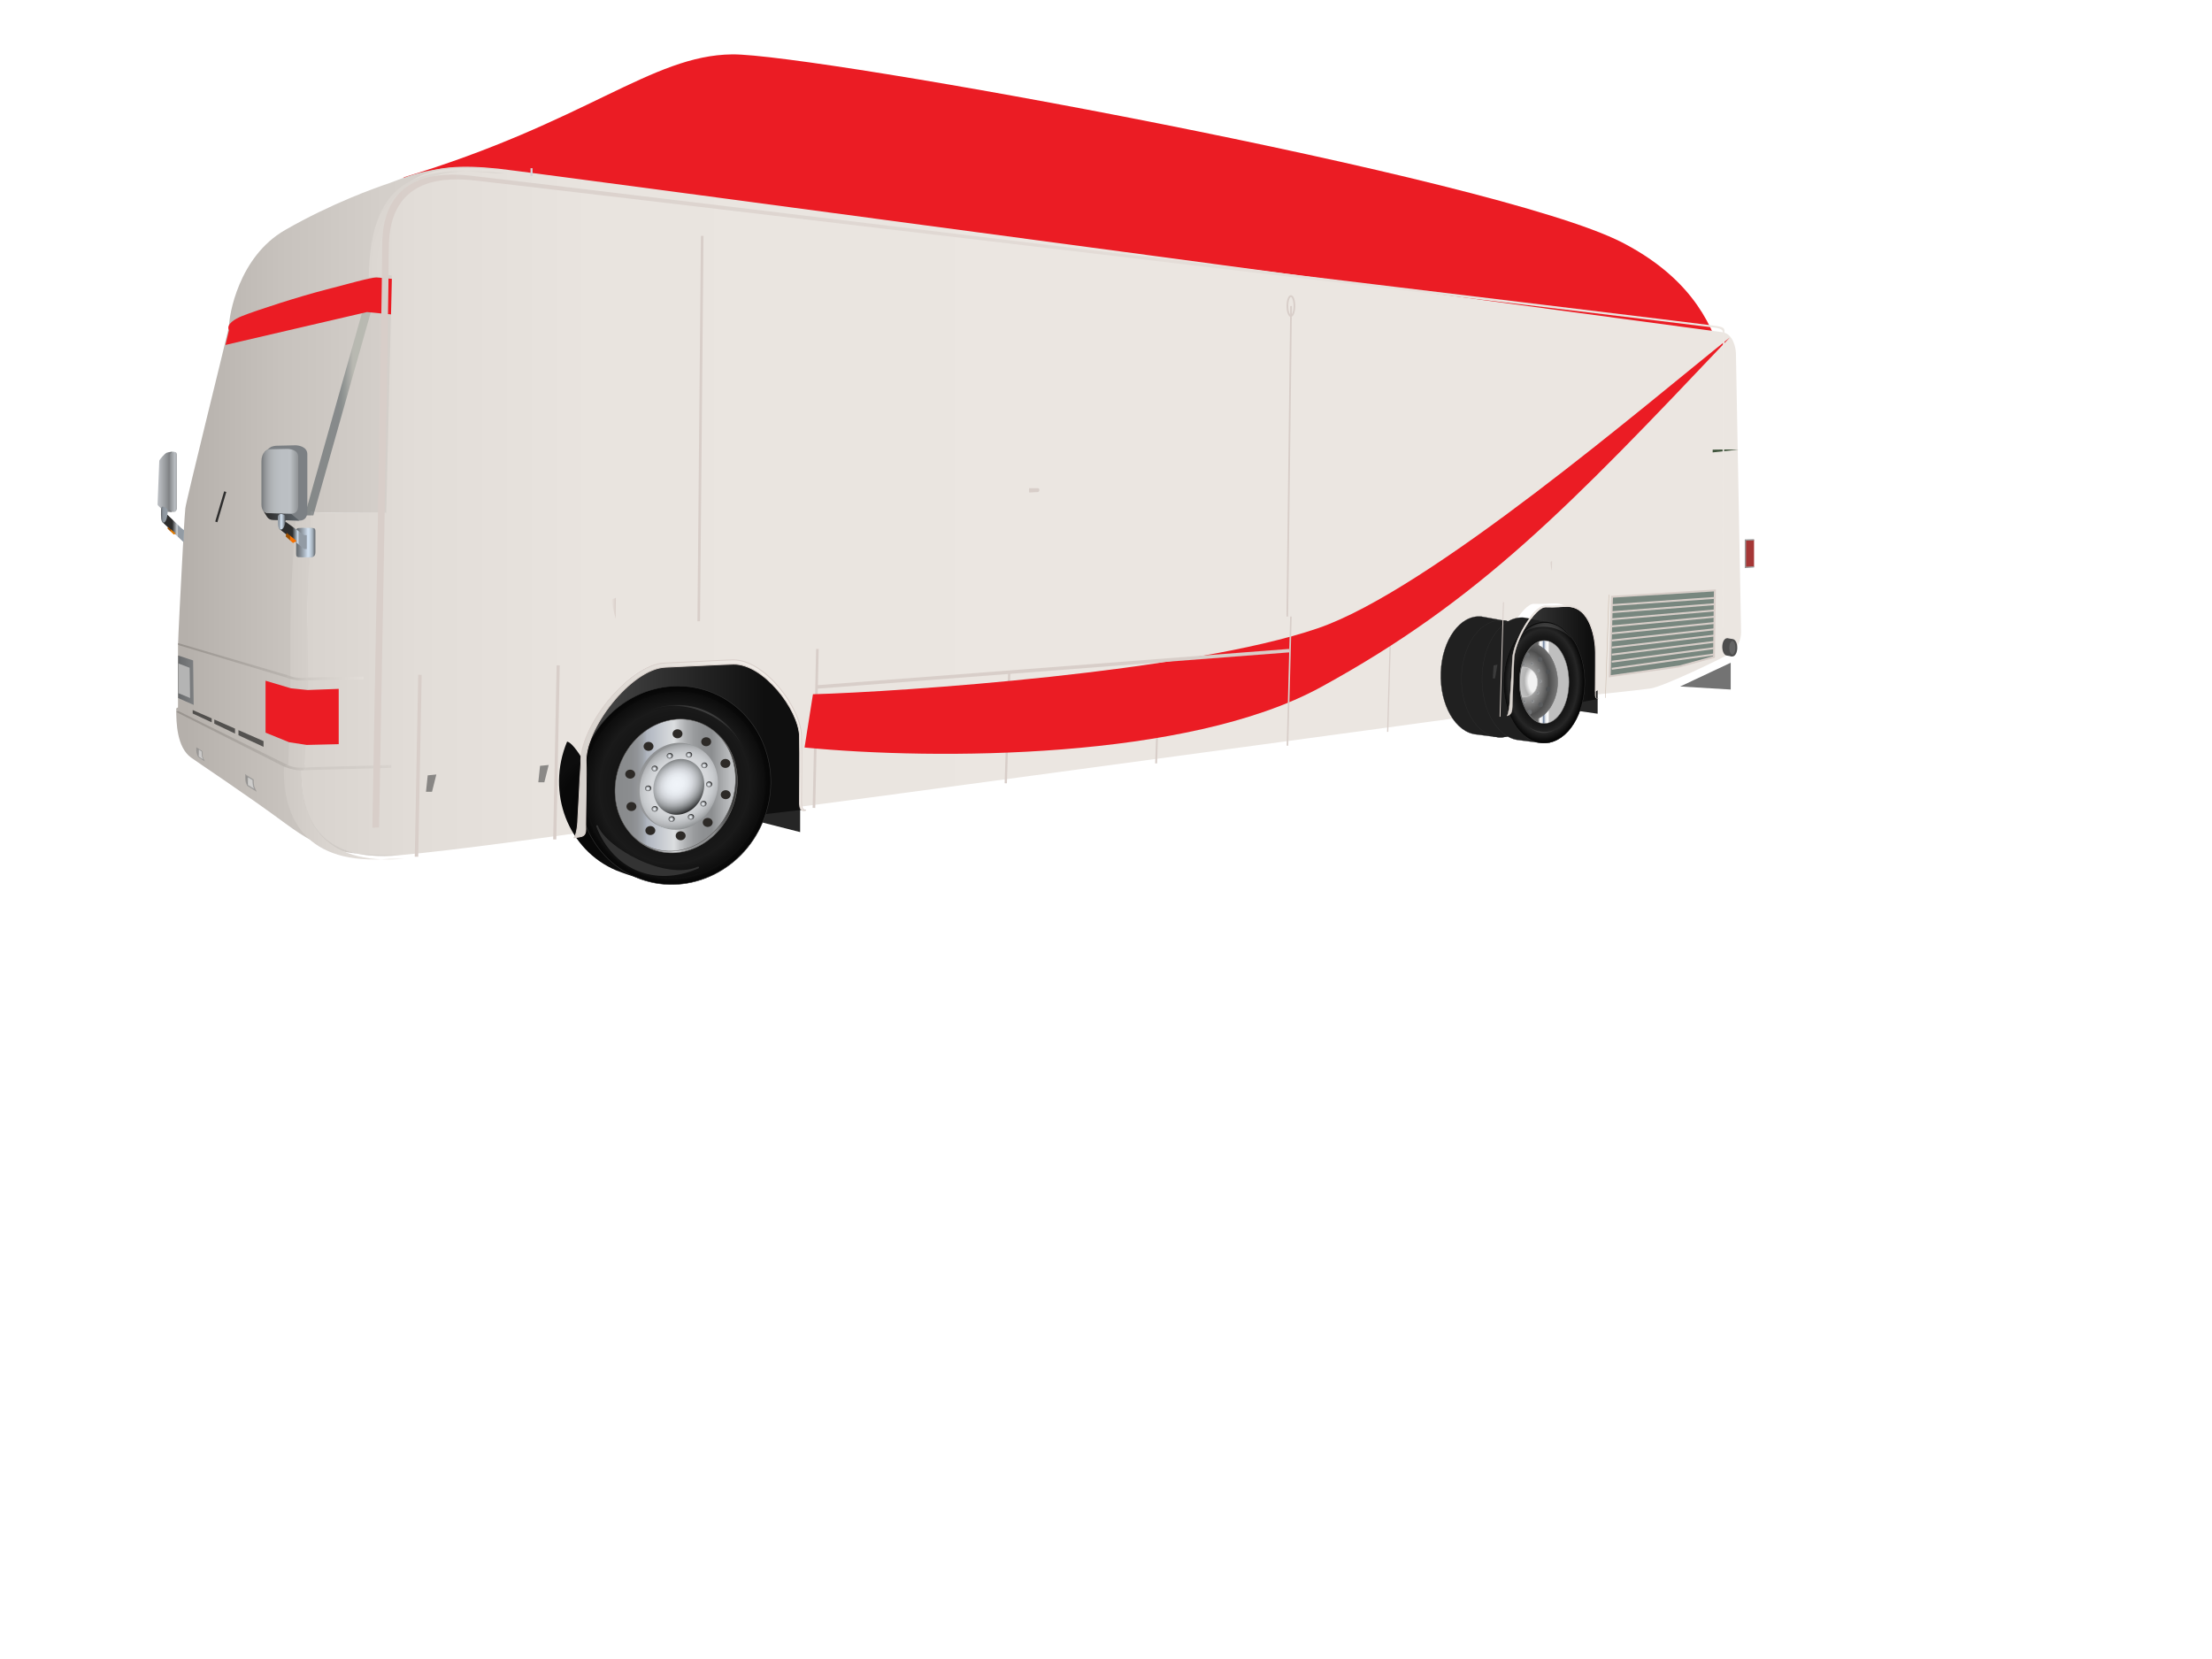 <?xml version="1.0"?><svg width="640" height="480" xmlns="http://www.w3.org/2000/svg">
 <title>silver and red rv</title>
 <g>
  <title>Layer 1</title>
  <switch>
   <g>
    <path transform="rotate(-0.68 309.12,77.791) " d="m117.003,49.06c53.071,-15.324 72.176,-34.478 95.527,-34.478s220.775,38.309 256.863,57.463s29.72,49.802 31.842,68.956l-384.233,-91.941z" fill="#eb1c24"/>
    <path d="m498.385,96.125c0,0 -345.402,-46.431 -354.265,-47.333c-20.47,-2.084 -34.873,0.5 -35.204,30.5l4.21,0.375l-1.61,68.75c-7.924,0 -16.344,0.043 -21.626,-0.291c0,0 -0.331,10.317 -0.743,19.666c-0.411,9.334 -0.329,21.335 -0.329,28.001c0,6.45 -0.578,21.013 -0.654,25.272c-0.003,0.143 -0.995,0.524 -0.996,0.644c-0.165,14.333 4.044,27.833 28.229,25.75c16.202,-1.396 48.377,-5.98 51.34,-6.376c2.187,-0.292 1.857,-1.708 1.857,-3.375c0,-4.334 0.282,-15.505 0.124,-18c-0.619,-9.75 12.876,-27.375 22.781,-27.75c4.716,-0.179 16.95,-0.839 19.438,-0.875c8.667,-0.125 18.695,13.125 18.943,20.875c0.16,5.004 0,17.25 0,18.75s0,2.75 1.238,2.75s200.326,-27 201.565,-27.25s1.486,-1.375 1.486,-2.5c0,-1 0.495,-12.25 0.495,-13.625c0,-5.127 5.943,-15.5 9.162,-15.375c2.849,0.11 4.581,-0.125 6.067,-0.125c6.796,0 8.048,9.625 8.048,13.125c0,2.264 0,11.5 0,12.25s0,1.25 0.99,1.25s14.857,-1.5 18.572,-2s21.295,-9 23.276,-10.25s2.971,-4 2.971,-6s-1.486,-78.25 -1.486,-80.5s-1.074,-5.916 -3.88,-6.333z" fill="url(#SVGID_29_)"/>
    <linearGradient y2="1.218" x2="0.884" y1="1.218" x1="0.116" id="SVGID_1_">
     <stop stop-color="#586872" offset="0"/>
     <stop stop-color="#7994A8" offset="0.509"/>
     <stop stop-color="#6D8392" offset="0.613"/>
     <stop stop-color="#5F707A" offset="0.757"/>
     <stop stop-color="#57646B" offset="0.889"/>
     <stop stop-color="#546066" offset="1"/>
    </linearGradient>
    <linearGradient y2="0.515" x2="1" y1="0.515" x1="0" id="SVGID_2_">
     <stop stop-color="#BFBFBF" offset="0"/>
     <stop stop-color="#DBDBDB" offset="0.174"/>
     <stop stop-color="#FFFFFF" offset="0.368"/>
     <stop stop-color="#FAFAFA" offset="0.378"/>
     <stop stop-color="#E5E5E5" offset="0.433"/>
     <stop stop-color="#D4D4D4" offset="0.497"/>
     <stop stop-color="#C8C8C8" offset="0.577"/>
     <stop stop-color="#C1C1C1" offset="0.689"/>
     <stop stop-color="#BFBFBF" offset="1"/>
    </linearGradient>
    <linearGradient y2="0.515" x2="1" y1="0.515" x1="0" id="SVGID_3_">
     <stop stop-color="#BFBFBF" offset="0"/>
     <stop stop-color="#CCCCCC" offset="0.033"/>
     <stop stop-color="#E8E8E8" offset="0.122"/>
     <stop stop-color="#F9F9F9" offset="0.2"/>
     <stop stop-color="#FFFFFF" offset="0.258"/>
     <stop stop-color="#F6F6F6" offset="0.303"/>
     <stop stop-color="#DEDEDE" offset="0.456"/>
     <stop stop-color="#CDCDCD" offset="0.617"/>
     <stop stop-color="#C3C3C3" offset="0.791"/>
     <stop stop-color="#BFBFBF" offset="1"/>
    </linearGradient>
    <polygon points="462.25,199.75 462.25,206.5 451.75,205   " fill="#262626"/>
    <polygon points="231.5,232.75 231.5,240.75 215.75,236.75   " fill="#262626"/>
    <linearGradient y2="0.253" x2="0.893" y1="0.253" x1="0.083" id="SVGID_5_">
     <stop stop-color="#414141" offset="0"/>
     <stop stop-color="#313131" offset="0.306"/>
     <stop stop-color="#0F0F0F" offset="1"/>
    </linearGradient>
    <path d="m436,207.208c1.25,-0.25 1.5,-1.375 1.5,-2.5c0,-1 0.5,-12.25 0.5,-13.625c0,-5.127 6,-15.5 9.25,-15.375c2.876,0.11 4.625,-0.125 6.125,-0.125c6.861,0 8.125,9.625 8.125,13.125c0,2.264 0,11.5 0,12.25s0,1.25 1,1.25l-26.5,5z" fill="url(#SVGID_5_)"/>
    <g>
     <path d="m427.223,212.5c-6.086,-0.522 -10.719,-8.582 -10.35,-18.003c0.371,-9.42 5.604,-16.636 11.691,-16.113l6.271,1.128c6.231,0.516 10.976,8.497 10.597,17.826c-0.379,9.33 -5.737,16.477 -11.968,15.959l-6.241,-0.797z" stroke-miterlimit="500" stroke-linejoin="round" stroke-linecap="round" stroke-width="0.071" stroke="#333333" fill="#202020"/>
     <path d="m422.867,195.469c0.381,-9.328 5.738,-16.473 11.97,-15.957s10.976,8.497 10.597,17.826c-0.379,9.33 -5.737,16.477 -11.969,15.959c-6.232,-0.514 -10.977,-8.496 -10.598,-17.828z" stroke-miterlimit="500" stroke-linejoin="round" stroke-linecap="round" stroke-width="0.071" stroke="#333333" fill="#202020"/>
    </g>
    <g>
     <path d="m439.569,214.149c-6.323,-0.542 -11.137,-8.916 -10.753,-18.704c0.385,-9.787 5.822,-17.283 12.146,-16.741l6.516,1.172c6.475,0.536 11.403,8.828 11.01,18.521s-5.961,17.118 -12.435,16.581l-6.484,-0.829z" stroke-miterlimit="500" stroke-linejoin="round" stroke-linecap="round" stroke-width="0.073" stroke="#333333" fill="#202020"/>
     <radialGradient gradientUnits="userSpaceOnUse" gradientTransform="matrix(0.921 0.076 -0.056 1.379 -59.575 -227.783)" r="12.723" cy="276.909" cx="566.364" id="SVGID_6_">
      <stop stop-color="#000000" offset="0"/>
      <stop stop-color="#030303" offset="0.338"/>
      <stop stop-color="#0C0C0C" offset="0.561"/>
      <stop stop-color="#1A1A1A" offset="0.75"/>
      <stop stop-color="#262626" offset="0.853"/>
      <stop stop-color="#060606" offset="1"/>
     </radialGradient>
     <path d="m435.044,196.455c0.395,-9.691 5.961,-17.115 12.436,-16.579s11.403,8.828 11.01,18.521s-5.961,17.118 -12.435,16.581c-6.475,-0.535 -11.405,-8.828 -11.011,-18.523z" stroke-miterlimit="500" stroke-linejoin="round" stroke-linecap="round" stroke-width="0.073" stroke="#333333" fill="url(#SVGID_6_)"/>
     <radialGradient gradientUnits="userSpaceOnUse" gradientTransform="matrix(0.612 1.029 -0.691 0.921 330.086 17.931)" r="4.985" cy="-3.011" cx="186.492" id="SVGID_7_">
      <stop stop-color="#4D4D4D" offset="0"/>
      <stop stop-color="#494949" offset="0.361"/>
      <stop stop-color="#404040" offset="0.644"/>
      <stop stop-color="#2F2F2F" offset="0.9"/>
      <stop stop-color="#262626" offset="1"/>
     </radialGradient>
     <path d="m452.833,208.57c-3.674,4.898 -10.065,3.849 -12.992,-1.075c3.369,5.669 9.186,6.149 12.992,1.075z" fill="url(#SVGID_7_)"/>
    </g>
    <g>
     <radialGradient gradientUnits="userSpaceOnUse" gradientTransform="matrix(-0.612 -1.029 0.691 -0.921 557.246 273.069)" r="6.568" cy="-47.334" cx="126.014" id="SVGID_8_">
      <stop stop-color="#4D4D4D" offset="0"/>
      <stop stop-color="#494949" offset="0.361"/>
      <stop stop-color="#404040" offset="0.644"/>
      <stop stop-color="#2F2F2F" offset="0.9"/>
      <stop stop-color="#262626" offset="1"/>
     </radialGradient>
     <path d="m438.795,185.137c4.536,-6.048 13.758,-4.37 17.123,1.293c-4.671,-7.859 -11.939,-8.206 -17.123,-1.293z" fill="url(#SVGID_8_)"/>
    </g>
    <linearGradient y2="0.206" x2="0.826" y1="0.206" x1="0.157" id="SVGID_9_">
     <stop stop-color="#414141" offset="0"/>
     <stop stop-color="#313131" offset="0.306"/>
     <stop stop-color="#0F0F0F" offset="1"/>
    </linearGradient>
    <path d="m167.5,241.875c2.208,-0.292 1.875,-1.708 1.875,-3.375c0,-4.334 0.285,-15.505 0.125,-18c-0.625,-9.75 13,-27.375 23,-27.75c4.761,-0.179 17.113,-0.839 19.625,-0.875c8.75,-0.125 18.875,13.125 19.125,20.875c0.162,5.004 0,17.25 0,18.75s0,2.75 1.25,2.75l-65,7.625z" fill="url(#SVGID_9_)"/>
    <g>
     <radialGradient gradientUnits="userSpaceOnUse" gradientTransform="matrix(0.792 0.331 -0.351 0.842 140.294 -49.498)" r="17.896" cy="272.78" cx="163.602" id="SVGID_10_">
      <stop stop-color="#060606" offset="0"/>
      <stop stop-color="#080808" offset="0.782"/>
      <stop stop-color="#0D0D0D" offset="1"/>
     </radialGradient>
     <path d="m184.042,253.833c-0.792,-0.208 -3.875,-1.25 -5.656,-1.952c-14.051,-5.864 -20.457,-22.562 -14.309,-37.297c4.298,0.416 20.09,35.749 19.965,39.249z" fill="url(#SVGID_10_)"/>
    </g>
    <g>
     <radialGradient gradientUnits="userSpaceOnUse" gradientTransform="matrix(0.792 0.331 -0.347 0.831 138.952 -46.28)" r="32.12" cy="256.346" cx="183.239" id="SVGID_11_">
      <stop stop-color="#000000" offset="0"/>
      <stop stop-color="#020202" offset="0.482"/>
      <stop stop-color="#090909" offset="0.655"/>
      <stop stop-color="#141414" offset="0.779"/>
      <stop stop-color="#252525" offset="0.878"/>
      <stop stop-color="#262626" offset="0.883"/>
      <stop stop-color="#232323" offset="0.888"/>
      <stop stop-color="#131313" offset="0.919"/>
      <stop stop-color="#090909" offset="0.954"/>
      <stop stop-color="#060606" offset="1"/>
     </radialGradient>
     <path d="m169.805,216.584c6.148,-14.733 22.522,-21.926 36.574,-16.062c14.05,5.862 20.456,22.559 14.309,37.293c-6.148,14.736 -22.523,21.928 -36.574,16.065c-14.051,-5.863 -20.457,-22.56 -14.309,-37.296z" stroke-miterlimit="500" stroke-linejoin="round" stroke-linecap="round" stroke-width="0.15" stroke="#333333" fill="url(#SVGID_11_)"/>
     <radialGradient gradientUnits="userSpaceOnUse" gradientTransform="matrix(0.792 0.331 -0.347 0.831 138.98 -46.349)" r="29.991" cy="256.343" cx="183.238" id="SVGID_12_">
      <stop stop-color="#0D0D0D" offset="0"/>
      <stop stop-color="#101010" offset="0.482"/>
      <stop stop-color="#191919" offset="0.822"/>
      <stop stop-color="#1A1A1A" offset="0.841"/>
      <stop stop-color="#191919" offset="0.85"/>
      <stop stop-color="#0D0D0D" offset="1"/>
     </radialGradient>
     <path d="m171.491,217.289c5.74,-13.757 21.029,-20.474 34.151,-15c13.118,5.475 19.099,21.065 13.36,34.823c-5.742,13.757 -21.03,20.475 -34.149,14.999c-13.121,-5.474 -19.103,-21.065 -13.362,-34.822z" fill="url(#SVGID_12_)"/>
     <path d="m202,251c-9.488,4.169 -26.759,-5.507 -29.25,-12c4.625,12.057 16.482,17.607 29.25,12z" stroke-linejoin="round" stroke-linecap="round" stroke-width="0.5" stroke="#333333" fill="#333333"/>
     <radialGradient gradientUnits="userSpaceOnUse" gradientTransform="matrix(-0.315 -0.821 0.805 -0.354 -41.338 686.017)" r="12.587" cy="450.5" cx="381.952" id="SVGID_13_">
      <stop stop-color="#4D4D4D" offset="0"/>
      <stop stop-color="#494949" offset="0.361"/>
      <stop stop-color="#404040" offset="0.644"/>
      <stop stop-color="#2F2F2F" offset="0.9"/>
      <stop stop-color="#262626" offset="1"/>
     </radialGradient>
     <path d="m187.314,205.812c10.801,-4.746 24.393,1.85 28.197,11.765c-4.38,-11.415 -17.007,-16.679 -28.197,-11.765z" fill="url(#SVGID_13_)"/>
    </g>
    <g>
     <linearGradient y2="0.366" x2="0.904" y1="0.366" x1="0.096" id="SVGID_14_">
      <stop stop-color="#505050" offset="0"/>
      <stop stop-color="#989A9D" offset="0.141"/>
      <stop stop-color="#9B9DA0" offset="0.256"/>
      <stop stop-color="#A3A5A8" offset="0.33"/>
      <stop stop-color="#B2B4B7" offset="0.393"/>
      <stop stop-color="#C7C9CB" offset="0.449"/>
      <stop stop-color="#DCDEE0" offset="0.491"/>
      <stop stop-color="#CBCDCF" offset="0.51"/>
      <stop stop-color="#B4B6B8" offset="0.544"/>
      <stop stop-color="#A2A4A6" offset="0.584"/>
      <stop stop-color="#959799" offset="0.631"/>
      <stop stop-color="#8E9092" offset="0.694"/>
      <stop stop-color="#8C8E90" offset="0.834"/>
      <stop stop-color="#3C3C3C" offset="1"/>
     </linearGradient>
     <path d="m210.619,236.429c-5.167,9.367 -15.946,13.041 -24.078,8.2c-8.131,-4.838 -10.537,-16.357 -5.371,-25.728c5.167,-9.369 15.947,-13.041 24.079,-8.201c8.131,4.842 10.536,16.358 5.37,25.729z" stroke-width="0.125" stroke="#787674" fill="url(#SVGID_14_)"/>
     <linearGradient y2="0.366" x2="0.904" y1="0.366" x1="0.096" id="SVGID_15_">
      <stop stop-color="#898B8D" offset="0"/>
      <stop stop-color="#8B8D8F" offset="0.103"/>
      <stop stop-color="#919397" offset="0.156"/>
      <stop stop-color="#9B9FA4" offset="0.198"/>
      <stop stop-color="#A9AEB7" offset="0.233"/>
      <stop stop-color="#B0B6C0" offset="0.245"/>
      <stop stop-color="#DCDEE0" offset="0.491"/>
      <stop stop-color="#C3C5C7" offset="0.541"/>
      <stop stop-color="#ABADAF" offset="0.604"/>
      <stop stop-color="#999B9D" offset="0.67"/>
      <stop stop-color="#8F9193" offset="0.741"/>
      <stop stop-color="#8C8E90" offset="0.828"/>
      <stop stop-color="#BEC0C2" offset="1"/>
     </linearGradient>
     <path d="m210.098,235.926c-5.167,9.369 -15.946,13.041 -24.077,8.202c-8.132,-4.839 -10.537,-16.357 -5.372,-25.729c5.167,-9.37 15.947,-13.041 24.079,-8.201c8.131,4.842 10.535,16.358 5.37,25.728z" stroke-width="0.125" stroke="#5A5856" fill="url(#SVGID_15_)"/>
     <radialGradient gradientUnits="userSpaceOnUse" gradientTransform="matrix(0.728 0.701 -0.874 0.841 256.072 -103.429)" r="11.791" cy="231.2" cx="194.29" id="SVGID_16_">
      <stop stop-color="#DCDFE2" offset="0"/>
      <stop stop-color="#D2D5D8" offset="0.093"/>
      <stop stop-color="#ACAEB1" offset="0.489"/>
      <stop stop-color="#959799" offset="0.805"/>
      <stop stop-color="#8C8E90" offset="1"/>
     </radialGradient>
     <path d="m205.118,233.027c-3.358,6.09 -10.364,8.478 -15.65,5.33c-5.285,-3.146 -6.849,-10.632 -3.491,-16.722c3.359,-6.091 10.366,-8.478 15.652,-5.332c5.284,3.147 6.847,10.633 3.489,16.724z" fill="url(#SVGID_16_)"/>
     <radialGradient gradientUnits="userSpaceOnUse" gradientTransform="matrix(0.728 0.701 -0.874 0.841 256.616 -103.961)" r="11.791" cy="231.537" cx="195.12" id="SVGID_17_">
      <stop stop-color="#DCDFE2" offset="0"/>
      <stop stop-color="#DADDE0" offset="0.468"/>
      <stop stop-color="#D4D6D9" offset="0.637"/>
      <stop stop-color="#C8CBCE" offset="0.757"/>
      <stop stop-color="#B8BABD" offset="0.854"/>
      <stop stop-color="#A2A5A7" offset="0.936"/>
      <stop stop-color="#8C8E90" offset="1"/>
     </radialGradient>
     <path d="m205.973,233.362c-3.359,6.09 -10.365,8.478 -15.651,5.331c-5.285,-3.146 -6.849,-10.632 -3.49,-16.722c3.358,-6.091 10.365,-8.478 15.651,-5.332c5.284,3.146 6.847,10.632 3.49,16.723z" fill="url(#SVGID_17_)"/>
     <radialGradient gradientUnits="userSpaceOnUse" gradientTransform="matrix(0.679 0.745 -0.928 0.785 277.904 -99.289)" r="8.313" cy="230.863" cx="194.613" id="SVGID_18_">
      <stop stop-color="#F0F4F9" offset="0"/>
      <stop stop-color="#EDF1F6" offset="0.198"/>
      <stop stop-color="#E4E8ED" offset="0.343"/>
      <stop stop-color="#D5D8DD" offset="0.471"/>
      <stop stop-color="#BFC2C6" offset="0.589"/>
      <stop stop-color="#A3A6A9" offset="0.701"/>
      <stop stop-color="#808385" offset="0.808"/>
      <stop stop-color="#585A5C" offset="0.908"/>
      <stop stop-color="#2D2E2F" offset="1"/>
     </radialGradient>
     <path d="m202.622,231.368c-2.182,3.958 -6.737,5.51 -10.173,3.465s-4.452,-6.911 -2.269,-10.87c2.183,-3.958 6.737,-5.509 10.173,-3.465c3.436,2.045 4.452,6.911 2.269,10.87z" fill="url(#SVGID_18_)"/>
     <g>
      <ellipse ry="1.299" rx="1.434" cy="212.307" cx="196.026" fill="#2D2A27"/>
      <ellipse ry="1.297" rx="1.434" cy="214.609" cx="204.324" fill="#2D2A27"/>
      <ellipse ry="1.297" rx="1.434" cy="220.885" cx="209.885" fill="#2D2A27"/>
      <ellipse ry="1.297" rx="1.434" cy="229.925" cx="209.971" fill="#2D2A27"/>
      <ellipse ry="1.298" rx="1.434" cy="237.958" cx="204.758" fill="#2D2A27"/>
      <ellipse ry="1.298" rx="1.434" cy="241.81" cx="196.938" fill="#2D2A27"/>
      <ellipse ry="1.298" rx="1.434" cy="240.303" cx="188.162" fill="#2D2A27"/>
      <ellipse ry="1.297" rx="1.434" cy="233.357" cx="182.688" fill="#2D2A27"/>
      <ellipse ry="1.298" rx="1.434" cy="223.983" cx="182.34" fill="#2D2A27"/>
      <ellipse ry="1.298" rx="1.434" cy="215.948" cx="187.641" fill="#2D2A27"/>
     </g>
     <g>
      <radialGradient gradientUnits="userSpaceOnUse" gradientTransform="matrix(1.029 0 0 0.992 -4.455 -1.926)" r="0.852" cy="222.469" cx="192.592" id="SVGID_19_">
       <stop stop-color="#F0F4F9" offset="0"/>
       <stop stop-color="#EBEFF4" offset="0.118"/>
       <stop stop-color="#DDE1E5" offset="0.259"/>
       <stop stop-color="#C5C9CD" offset="0.413"/>
       <stop stop-color="#A5A8AB" offset="0.576"/>
       <stop stop-color="#7B7D7F" offset="0.745"/>
       <stop stop-color="#48494B" offset="0.917"/>
       <stop stop-color="#2D2E2F" offset="1"/>
      </radialGradient>
      <path d="m194.666,218.421c0.136,0.434 -0.143,0.896 -0.621,1.035c-0.479,0.139 -0.976,-0.1 -1.111,-0.533c-0.135,-0.432 0.144,-0.895 0.623,-1.033c0.476,-0.14 0.973,0.1 1.109,0.531z" fill="url(#SVGID_19_)"/>
      <radialGradient gradientUnits="userSpaceOnUse" gradientTransform="matrix(1.029 0 0 0.992 -4.455 -1.926)" r="0.853" cy="222.168" cx="197.99" id="SVGID_20_">
       <stop stop-color="#F0F4F9" offset="0"/>
       <stop stop-color="#EBEFF4" offset="0.118"/>
       <stop stop-color="#DDE1E5" offset="0.259"/>
       <stop stop-color="#C5C9CD" offset="0.413"/>
       <stop stop-color="#A5A8AB" offset="0.576"/>
       <stop stop-color="#7B7D7F" offset="0.745"/>
       <stop stop-color="#48494B" offset="0.917"/>
       <stop stop-color="#2D2E2F" offset="1"/>
      </radialGradient>
      <path d="m200.222,218.125c0.135,0.432 -0.143,0.897 -0.621,1.035c-0.479,0.139 -0.976,-0.1 -1.111,-0.533c-0.136,-0.433 0.143,-0.895 0.621,-1.034c0.479,-0.139 0.975,0.098 1.111,0.532z" fill="url(#SVGID_20_)"/>
      <radialGradient gradientUnits="userSpaceOnUse" gradientTransform="matrix(1.029 0 0 0.992 -4.455 -1.926)" r="0.852" cy="225.247" cx="202.298" id="SVGID_21_">
       <stop stop-color="#F0F4F9" offset="0"/>
       <stop stop-color="#EBEFF4" offset="0.118"/>
       <stop stop-color="#DDE1E5" offset="0.259"/>
       <stop stop-color="#C5C9CD" offset="0.413"/>
       <stop stop-color="#A5A8AB" offset="0.576"/>
       <stop stop-color="#7B7D7F" offset="0.745"/>
       <stop stop-color="#48494B" offset="0.917"/>
       <stop stop-color="#2D2E2F" offset="1"/>
      </radialGradient>
      <path d="m204.658,221.178c0.135,0.433 -0.144,0.895 -0.622,1.034c-0.479,0.139 -0.976,-0.098 -1.11,-0.532c-0.135,-0.432 0.143,-0.896 0.621,-1.034c0.478,-0.139 0.975,0.1 1.111,0.532z" fill="url(#SVGID_21_)"/>
      <radialGradient gradientUnits="userSpaceOnUse" gradientTransform="matrix(1.029 0 0 0.992 -4.455 -1.926)" r="0.853" cy="230.778" cx="203.645" id="SVGID_22_">
       <stop stop-color="#F0F4F9" offset="0"/>
       <stop stop-color="#EBEFF4" offset="0.118"/>
       <stop stop-color="#DDE1E5" offset="0.259"/>
       <stop stop-color="#C5C9CD" offset="0.413"/>
       <stop stop-color="#A5A8AB" offset="0.576"/>
       <stop stop-color="#7B7D7F" offset="0.745"/>
       <stop stop-color="#48494B" offset="0.917"/>
       <stop stop-color="#2D2E2F" offset="1"/>
      </radialGradient>
      <path d="m206.044,226.661c0.135,0.434 -0.144,0.896 -0.621,1.036c-0.479,0.138 -0.977,-0.1 -1.112,-0.534c-0.135,-0.431 0.144,-0.896 0.621,-1.034c0.479,-0.139 0.977,0.1 1.112,0.532z" fill="url(#SVGID_22_)"/>
      <radialGradient gradientUnits="userSpaceOnUse" gradientTransform="matrix(1.029 0 0 0.992 -4.455 -1.926)" r="0.852" cy="236.433" cx="202.041" id="SVGID_23_">
       <stop stop-color="#F0F4F9" offset="0"/>
       <stop stop-color="#EBEFF4" offset="0.118"/>
       <stop stop-color="#DDE1E5" offset="0.259"/>
       <stop stop-color="#C5C9CD" offset="0.413"/>
       <stop stop-color="#A5A8AB" offset="0.576"/>
       <stop stop-color="#7B7D7F" offset="0.745"/>
       <stop stop-color="#48494B" offset="0.917"/>
       <stop stop-color="#2D2E2F" offset="1"/>
      </radialGradient>
      <path d="m204.393,232.268c0.135,0.434 -0.144,0.897 -0.622,1.035c-0.478,0.14 -0.975,-0.099 -1.111,-0.532c-0.134,-0.432 0.144,-0.896 0.623,-1.034c0.477,-0.139 0.975,0.099 1.11,0.531z" fill="url(#SVGID_23_)"/>
      <radialGradient gradientUnits="userSpaceOnUse" gradientTransform="matrix(1.029 0 0 0.992 -4.455 -1.926)" r="0.853" cy="240.282" cx="198.536" id="SVGID_24_">
       <stop stop-color="#F0F4F9" offset="0"/>
       <stop stop-color="#EBEFF4" offset="0.118"/>
       <stop stop-color="#DDE1E5" offset="0.259"/>
       <stop stop-color="#C5C9CD" offset="0.413"/>
       <stop stop-color="#A5A8AB" offset="0.576"/>
       <stop stop-color="#7B7D7F" offset="0.745"/>
       <stop stop-color="#48494B" offset="0.917"/>
       <stop stop-color="#2D2E2F" offset="1"/>
      </radialGradient>
      <path d="m200.786,236.085c0.134,0.433 -0.144,0.896 -0.623,1.035s-0.976,-0.1 -1.111,-0.533c-0.134,-0.432 0.144,-0.896 0.622,-1.034c0.478,-0.138 0.976,0.1 1.112,0.532z" fill="url(#SVGID_24_)"/>
      <radialGradient gradientUnits="userSpaceOnUse" gradientTransform="matrix(1.029 0 0 0.992 -4.455 -1.926)" r="0.853" cy="240.913" cx="193.11" id="SVGID_25_">
       <stop stop-color="#F0F4F9" offset="0"/>
       <stop stop-color="#EBEFF4" offset="0.118"/>
       <stop stop-color="#DDE1E5" offset="0.259"/>
       <stop stop-color="#C5C9CD" offset="0.413"/>
       <stop stop-color="#A5A8AB" offset="0.576"/>
       <stop stop-color="#7B7D7F" offset="0.745"/>
       <stop stop-color="#48494B" offset="0.917"/>
       <stop stop-color="#2D2E2F" offset="1"/>
      </radialGradient>
      <path d="m195.199,236.711c0.135,0.432 -0.144,0.896 -0.622,1.035c-0.478,0.138 -0.976,-0.1 -1.111,-0.533c-0.134,-0.433 0.144,-0.895 0.622,-1.035c0.478,-0.137 0.976,0.101 1.111,0.533z" fill="url(#SVGID_25_)"/>
      <radialGradient gradientUnits="userSpaceOnUse" gradientTransform="matrix(1.029 0 0 0.992 -4.455 -1.926)" r="0.852" cy="237.952" cx="188.367" id="SVGID_26_">
       <stop stop-color="#F0F4F9" offset="0"/>
       <stop stop-color="#EBEFF4" offset="0.118"/>
       <stop stop-color="#DDE1E5" offset="0.259"/>
       <stop stop-color="#C5C9CD" offset="0.413"/>
       <stop stop-color="#A5A8AB" offset="0.576"/>
       <stop stop-color="#7B7D7F" offset="0.745"/>
       <stop stop-color="#48494B" offset="0.917"/>
       <stop stop-color="#2D2E2F" offset="1"/>
      </radialGradient>
      <path d="m190.316,233.775c0.137,0.433 -0.142,0.896 -0.621,1.036c-0.478,0.138 -0.975,-0.101 -1.11,-0.534c-0.135,-0.432 0.143,-0.896 0.621,-1.034c0.478,-0.138 0.976,0.1 1.11,0.532z" fill="url(#SVGID_26_)"/>
      <radialGradient gradientUnits="userSpaceOnUse" gradientTransform="matrix(1.029 0 0 0.992 -4.455 -1.926)" r="0.853" cy="231.959" cx="186.509" id="SVGID_27_">
       <stop stop-color="#F0F4F9" offset="0"/>
       <stop stop-color="#EBEFF4" offset="0.118"/>
       <stop stop-color="#DDE1E5" offset="0.259"/>
       <stop stop-color="#C5C9CD" offset="0.413"/>
       <stop stop-color="#A5A8AB" offset="0.576"/>
       <stop stop-color="#7B7D7F" offset="0.745"/>
       <stop stop-color="#48494B" offset="0.917"/>
       <stop stop-color="#2D2E2F" offset="1"/>
      </radialGradient>
      <path d="m188.406,227.833c0.134,0.433 -0.145,0.896 -0.623,1.034c-0.478,0.139 -0.976,-0.1 -1.111,-0.532c-0.135,-0.434 0.144,-0.896 0.622,-1.035c0.478,-0.138 0.976,0.099 1.112,0.533z" fill="url(#SVGID_27_)"/>
      <radialGradient gradientUnits="userSpaceOnUse" gradientTransform="matrix(1.029 0 0 0.992 -4.455 -1.926)" r="0.853" cy="226.167" cx="188.339" id="SVGID_28_">
       <stop stop-color="#F0F4F9" offset="0"/>
       <stop stop-color="#EBEFF4" offset="0.118"/>
       <stop stop-color="#DDE1E5" offset="0.259"/>
       <stop stop-color="#C5C9CD" offset="0.413"/>
       <stop stop-color="#A5A8AB" offset="0.576"/>
       <stop stop-color="#7B7D7F" offset="0.745"/>
       <stop stop-color="#48494B" offset="0.917"/>
       <stop stop-color="#2D2E2F" offset="1"/>
      </radialGradient>
      <path d="m190.287,222.09c0.136,0.433 -0.143,0.896 -0.621,1.035c-0.478,0.138 -0.975,-0.1 -1.11,-0.534c-0.135,-0.432 0.143,-0.896 0.621,-1.034c0.478,-0.138 0.976,0.101 1.11,0.533z" fill="url(#SVGID_28_)"/>
     </g>
    </g>
    <linearGradient y2="0.482" x2="0.999" y1="0.482" x1="0.008" id="SVGID_29_">
     <stop stop-color="#D8D3CE" offset="0"/>
     <stop stop-color="#E2DDD8" offset="0.078"/>
     <stop stop-color="#E9E4DF" offset="0.199"/>
     <stop stop-color="#EBE6E1" offset="0.534"/>
    </linearGradient>
    <linearGradient y2="0.482" x2="0.944" y1="0.482" x1="0.029" id="SVGID_30_">
     <stop stop-color="#B5B0AB" offset="0"/>
     <stop stop-color="#C7C2BD" offset="0.319"/>
     <stop stop-color="#D4CFCA" offset="0.665"/>
     <stop stop-color="#D8D3CE" offset="1"/>
    </linearGradient>
    <path d="m144.667,49.126c-20.667,-2.084 -35.208,0.166 -35.542,30.166l4.25,0.375l-1.625,68.75c-8,0 -16.501,0.043 -21.834,-0.291c0,0 -0.251,10.322 -0.75,19.666c-0.499,9.333 -0.332,21.335 -0.332,28.001s-0.624,21.499 -0.667,25.166c-0.001,0.083 -1.002,0.666 -1.003,0.749c-0.126,14.243 4.228,27.822 28.503,25.751c-16.167,-0.167 -21.542,-0.667 -33.042,-9.167s-25.234,-17.551 -27.375,-19.125c-4.023,-2.958 -4.29,-9.837 -4.253,-14.167c0.001,-0.127 0.502,-0.251 0.503,-0.374c0,-0.113 0,0.025 0,-0.084c0,-4.25 0,-15.5 0,-17.5s0.875,-18.5 1.125,-23.25s0.75,-14.5 1,-16.75s11.375,-47 12.625,-52.5c0,-3.25 2.75,-20.25 16.25,-28s26.25,-12.25 30,-13.5s13.875,-6.625 32.167,-3.916z" fill="url(#SVGID_30_)"/>
    <radialGradient gradientUnits="userSpaceOnUse" r="48.084" cy="76.958" cx="133.939" id="SVGID_31_">
     <stop stop-color="#ECE7E2" offset="0"/>
     <stop stop-color="#CEC9C4" offset="1"/>
    </radialGradient>
    <path d="m111.958,80.667l-5.25,-0.375c0.333,-30 15.875,-32.25 36.542,-30.166h3c-20.667,-2.084 -35.208,0.166 -35.542,30.166l4.25,0.375h-3l0,0z" fill="url(#SVGID_31_)"/>
    <linearGradient y2="0.491" x2="1" y1="0.491" x1="0.005" id="SVGID_32_">
     <stop stop-color="#CEC9C4" offset="0"/>
     <stop stop-color="#ECE7E2" offset="1"/>
    </linearGradient>
    <path d="m112.875,248.459c-24.417,2.083 -30.917,-11.667 -30.75,-26c0.001,-0.103 0.003,-0.465 0.006,-0.586c0.004,-0.254 1.261,-0.296 1.269,-0.624c0.122,-5.061 0.642,-18.371 0.642,-24.457c0,-6.666 -0.167,-18.667 0.332,-28.001c0.499,-9.344 1.235,-19.761 1.235,-19.761l4.306,0.095c0,0 -0.251,10.322 -0.75,19.666c-0.499,9.333 0.001,21.335 0.001,28.001s-0.994,21.605 -0.994,25.272c0,0.167 -1.006,0.644 -1.006,0.644c-0.114,14.242 5.559,27.821 29.833,25.75h-4.124l0,0.001z" fill="url(#SVGID_32_)"/>
    <linearGradient y2="1.032" x2="0.454" y1="1.032" x1="0.555" id="SVGID_33_">
     <stop stop-color="#A0A69C" offset="0"/>
     <stop stop-color="#9DA399" offset="0.014"/>
     <stop stop-color="#757D7B" offset="0.193"/>
     <stop stop-color="#586264" offset="0.356"/>
     <stop stop-color="#465257" offset="0.497"/>
     <stop stop-color="#404C52" offset="0.6"/>
    </linearGradient>
    <linearGradient y2="0.93" x2="0.401" y1="0.93" x1="1.055" id="SVGID_34_">
     <stop stop-color="#AAB0A6" offset="0"/>
     <stop stop-color="#A0A69E" offset="0.18"/>
     <stop stop-color="#858D89" offset="0.487"/>
     <stop stop-color="#596467" offset="0.882"/>
     <stop stop-color="#4A565C" offset="1"/>
    </linearGradient>
    <linearGradient y2="0.934" x2="0.457" y1="0.934" x1="0.634" id="SVGID_35_">
     <stop stop-color="#A0A69C" offset="0"/>
     <stop stop-color="#919891" offset="0.118"/>
     <stop stop-color="#656F6F" offset="0.513"/>
     <stop stop-color="#4A565A" offset="0.82"/>
     <stop stop-color="#404C52" offset="1"/>
    </linearGradient>
    <polygon points="107.625,80.292 88.166,149.126 90.666,149.126 110.125,80.292   " fill="url(#SVGID_35_)" opacity="0.5"/>
    <linearGradient y2="0.776" x2="0.477" y1="0.776" x1="0.519" id="SVGID_36_">
     <stop stop-color="#364248" offset="0"/>
     <stop stop-color="#242A30" offset="1"/>
    </linearGradient>
    <path d="m65.233,99.803c0.489,-2.017 0.846,-3.507 1.017,-4.261c-0.917,-1.75 1.793,-3.299 3.75,-4.083c4.167,-1.667 16.5,-5.667 24.333,-7.667c5.326,-1.36 13.25,-3.667 14.792,-3.5l4.25,0.375l-0.244,10.292l-6.965,-0.668l-40.933,9.512z" fill="#eb1c24"/>
    <g>
     <linearGradient y2="0.521" x2="1.159" y1="0.521" x1="-0.129" id="SVGID_41_">
      <stop stop-color="#2D2D2D" offset="0"/>
      <stop stop-color="#BCC0C4" offset="0.785"/>
      <stop stop-color="#696B6D" offset="1"/>
     </linearGradient>
     <path d="m49.291,148.042c0.865,0.123 1.213,0.105 1.417,-0.001c0.12,-0.062 0.464,-0.49 0.464,-0.833c0,-3.164 -0.005,-12.401 -0.006,-15.542c0,-0.35 -0.042,-0.833 -0.495,-0.856c0,0 -0.604,-0.254 -1.292,0c-0.575,0.213 -2.423,2.231 -2.423,2.523s0,12.417 0,12.667s1.933,1.985 2.335,2.042z" fill="url(#SVGID_41_)"/>
    </g>
    <g>
     <linearGradient y2="0.499" x2="1" y1="0.499" x1="0" id="SVGID_42_">
      <stop stop-color="#BCC0C4" offset="0"/>
      <stop stop-color="#B2B5B9" offset="0.199"/>
      <stop stop-color="#96999C" offset="0.547"/>
      <stop stop-color="#696B6D" offset="1"/>
     </linearGradient>
     <path d="m47.916,148.042c0.865,0.123 1.834,0.072 1.834,0.072c-0.062,-0.25 -0.833,-0.563 -0.833,-0.905c0,-3.241 0.125,-12.448 0.125,-15.667c0,-0.35 0.667,-0.625 0.792,-0.833c0,0 -0.937,0.037 -1.625,0.292c-0.575,0.213 -2.126,2.042 -2.126,2.334s-0.5,12.417 -0.5,12.667s1.931,1.983 2.333,2.04z" fill="url(#SVGID_42_)"/>
    </g>
    <linearGradient y2="0.353" x2="0.456" y1="0.353" x1="0.767" id="SVGID_43_">
     <stop stop-color="#929BA4" offset="0"/>
     <stop stop-color="#959DA6" offset="0.086"/>
     <stop stop-color="#9DA6AE" offset="0.142"/>
     <stop stop-color="#ACB4BB" offset="0.19"/>
     <stop stop-color="#C1C7CD" offset="0.232"/>
     <stop stop-color="#D2D7DC" offset="0.258"/>
     <stop stop-color="#A6AAAD" offset="0.443"/>
     <stop stop-color="#4F5052" offset="0.827"/>
     <stop stop-color="#2D2D2D" offset="1"/>
    </linearGradient>
    <polygon points="52.498,152.833 48.465,148.958 46.919,151 53.083,156.833 53.13,156.833 53.25,153.417       " fill="url(#SVGID_43_)"/>
    <linearGradient y2="0.593" x2="0.96" y1="0.593" x1="0.007" id="SVGID_44_">
     <stop stop-color="#3C3C3C" offset="0"/>
     <stop stop-color="#4B4C4E" offset="0.038"/>
     <stop stop-color="#616569" offset="0.106"/>
     <stop stop-color="#73797F" offset="0.186"/>
     <stop stop-color="#818890" offset="0.279"/>
     <stop stop-color="#8B939B" offset="0.393"/>
     <stop stop-color="#9099A2" offset="0.554"/>
     <stop stop-color="#929BA4" offset="1"/>
    </linearGradient>
    <path d="m46.59,147.68c0,1.716 -0.127,3.528 0.751,3.528c0.737,0 1.177,-1.75 1.177,-3.687c0,-0.125 -1.928,-2.188 -1.928,0.159z" fill="url(#SVGID_44_)"/>
    <linearGradient y2="0.607" x2="0.544" y1="0.607" x1="0.363" id="SVGID_45_">
     <stop stop-color="#9F5000" offset="0"/>
     <stop stop-color="#E17900" offset="0.442"/>
    </linearGradient>
    <polygon points="50.833,154.375 48.583,152.417 48.483,152.958 50.292,154.667   " fill="url(#SVGID_45_)"/>
    <g>
     <linearGradient fill="#eb1c24" y2="0.5" x2="1" y1="0.5" x1="0" id="SVGID_46_">
      <stop fill="#eb1c24" stop-color="#696B6D" offset="0"/>
      <stop fill="#eb1c24" stop-color="#96999C" offset="0.453"/>
      <stop fill="#eb1c24" stop-color="#B2B5B9" offset="0.801"/>
      <stop fill="#eb1c24" stop-color="#BCC0C4" offset="1"/>
     </linearGradient>
     <polygon points="89,199.644 98,199.311 98,215.311 88.746,215.532 83.641,214.75 76.833,211.977      76.833,196.958 84.167,199.144    " fill="#eb1c24"/>
     <linearGradient fill="#eb1c24" y2="0.5" x2="1" y1="0.5" x1="-0" id="SVGID_47_">
      <stop fill="#eb1c24" stop-color="#BF3D00" offset="0.252"/>
      <stop fill="#eb1c24" stop-color="#DB4A00" offset="0.437"/>
      <stop fill="#eb1c24" stop-color="#EF5300" offset="0.626"/>
      <stop fill="#eb1c24" stop-color="#FB5900" offset="0.814"/>
      <stop fill="#eb1c24" stop-color="#FF5B00" offset="1"/>
     </linearGradient>
     <polygon points="83.953,201.656 89.001,202.144 95.833,201.811 95.833,212.978 88.869,213.218      83.688,212.594    " fill="#eb1c24"/>
     <polygon points="78.167,199.771 83.953,201.656 83.688,212.594 78.167,210.396    " fill="#eb1c24"/>
    </g>
    <g>
     <linearGradient y2="0.5" x2="1" y1="0.5" x1="-0" id="SVGID_48_">
      <stop stop-color="#696B6D" offset="0"/>
      <stop stop-color="#7B7D7F" offset="0.896"/>
      <stop stop-color="#7D7F81" offset="1"/>
     </linearGradient>
     <polygon points="56.042,203.958 51.542,201.958 51.542,189.644 55.875,191.083    " fill="url(#SVGID_48_)"/>
     <polygon points="51.625,191.958 54.875,193.208 55,201.958 51.625,200.561    " fill="#B4B4B4"/>
    </g>
    <linearGradient y2="0.495" x2="1" y1="0.495" x1="0" id="SVGID_49_">
     <stop stop-color="#A49587" offset="0.337"/>
     <stop stop-color="#AFA092" offset="0.35"/>
     <stop stop-color="#C4B5A7" offset="0.379"/>
     <stop stop-color="#CCBDAF" offset="0.399"/>
    </linearGradient>
    <linearGradient y2="0.5" x2="1" y1="0.5" x1="0" id="SVGID_50_">
     <stop stop-color="#D8CEC9" offset="0"/>
     <stop stop-color="#ECE7E2" offset="1"/>
    </linearGradient>
    <g>
     <linearGradient y2="0.978" x2="0.604" y1="0.978" x1="0.372" id="SVGID_55_">
      <stop stop-color="#646464" offset="0"/>
      <stop stop-color="#FAFAFA" offset="0.2"/>
      <stop stop-color="#F7F8F8" offset="0.285"/>
      <stop stop-color="#EFF1F3" offset="0.336"/>
      <stop stop-color="#E1E4E9" offset="0.378"/>
      <stop stop-color="#CCD3DC" offset="0.415"/>
      <stop stop-color="#B2BCCA" offset="0.449"/>
      <stop stop-color="#92A0B5" offset="0.48"/>
      <stop stop-color="#6C7F9C" offset="0.51"/>
      <stop stop-color="#647896" offset="0.515"/>
      <stop stop-color="#6C7F9C" offset="0.522"/>
      <stop stop-color="#92A0B5" offset="0.558"/>
      <stop stop-color="#B2BCCA" offset="0.597"/>
      <stop stop-color="#CCD3DC" offset="0.638"/>
      <stop stop-color="#E1E4E9" offset="0.683"/>
      <stop stop-color="#EFF1F3" offset="0.735"/>
      <stop stop-color="#F7F8F8" offset="0.797"/>
      <stop stop-color="#FAFAFA" offset="0.9"/>
      <stop stop-color="#BFBFBF" offset="1"/>
     </linearGradient>
     <ellipse ry="12" rx="7.167" cy="197.332" cx="446.767" stroke-miterlimit="500" stroke-linejoin="round" stroke-linecap="round" stroke-width="0.125" stroke="#808080" fill="url(#SVGID_55_)"/>
     <radialGradient gradientUnits="userSpaceOnUse" gradientTransform="matrix(1 0 0 1.5 0 -98.734)" r="11.276" cy="197.467" cx="441.909" id="SVGID_56_">
      <stop stop-color="#CCCCCC" offset="0.092"/>
      <stop stop-color="#4D4D4D" offset="0.558"/>
      <stop stop-color="#808080" offset="0.822"/>
     </radialGradient>
     <path d="m444.042,186.417c3.602,0.522 6.64,5.791 6.64,10.915c0,5.189 -3.138,10.403 -6.807,10.836c-2.271,-2 -4.119,-5.417 -4.062,-10.836c0.062,-5.935 1.958,-9.102 4.229,-10.915z" stroke-miterlimit="500" stroke-linejoin="round" stroke-linecap="round" stroke-width="0.125" stroke="#666666" fill="url(#SVGID_56_)"/>
     <radialGradient gradientUnits="userSpaceOnUse" gradientTransform="matrix(-0.999 0.034 -0.052 -1.499 898.654 478.002)" r="4.834" cy="197.417" cx="444.304" id="SVGID_57_">
      <stop stop-color="#F2F2F2" offset="0.472"/>
      <stop stop-color="#B3B3B3" offset="0.736"/>
      <stop stop-color="#BFBFBF" offset="1"/>
     </radialGradient>
     <path d="m440.406,192.986c2.781,0 4.437,2.09 4.437,4.352c0,2.29 -1.437,4.36 -4.312,4.36c-0.5,-1.198 -0.594,-2.601 -0.594,-4.36c0.001,-1.828 0.157,-3.213 0.469,-4.352z" stroke-width="0.149" stroke="#CCCCCC" fill="url(#SVGID_57_)"/>
    </g>
    <linearGradient y2="0.5" x2="1" y1="0.5" x1="0" id="SVGID_58_">
     <stop stop-color="#C2B3A5" offset="0"/>
     <stop stop-color="#CCBDAF" offset="1"/>
    </linearGradient>
    <linearGradient y2="0.474" x2="1" y1="0.474" x1="0.036" id="SVGID_59_">
     <stop stop-color="#C2B3A5" offset="0"/>
     <stop stop-color="#CCBDAF" offset="1"/>
    </linearGradient>
    <linearGradient y2="0.5" x2="1" y1="0.5" x1="0" id="SVGID_60_">
     <stop stop-color="#C2B3A5" offset="0"/>
     <stop stop-color="#CCBDAF" offset="1"/>
    </linearGradient>
    <path d="m441.944,188.773c0.369,0.001 0.67,0.326 0.668,0.728c-0.002,0.403 -0.305,0.727 -0.676,0.725c-0.253,0 -0.473,-0.156 -0.585,-0.384l0.593,-1.069z" fill="#6E7072"/>
    <path d="m446.271,190.812c0,0.4 -0.305,0.725 -0.673,0.723c-0.37,-0.001 -0.667,-0.325 -0.665,-0.729c0,-0.404 0.302,-0.726 0.67,-0.725c0.371,0.001 0.668,0.327 0.668,0.731z" fill="#5A5C5E"/>
    <ellipse ry="0.728" rx="0.67" cy="194.339" cx="447.897" fill="#505254"/>
    <ellipse ry="0.728" rx="0.67" cy="199.408" cx="447.92" fill="#505254"/>
    <ellipse ry="0.728" rx="0.67" cy="203.9" cx="445.75" fill="#5A5C5E"/>
    <path d="m441.947,205.758c0.103,-0.26 0.34,-0.441 0.619,-0.442c0.367,0.002 0.667,0.329 0.665,0.73c-0.001,0.367 -0.253,0.671 -0.578,0.717l-0.706,-1.005z" fill="#6E7072"/>
    <g>
     <radialGradient gradientUnits="userSpaceOnUse" gradientTransform="matrix(0.481 0.002 -0.002 0.433 206.375 79.587)" r="0.852" cy="257.714" cx="488.56" id="SVGID_61_">
      <stop stop-color="#6E7072" offset="0"/>
      <stop stop-color="#96989A" offset="1"/>
     </radialGradient>
     <path d="m441.336,192.099c0.063,0.244 -0.068,0.503 -0.292,0.579c-0.223,0.077 -0.455,-0.057 -0.519,-0.3c-0.061,-0.242 0.07,-0.502 0.296,-0.579c0.222,-0.077 0.454,0.058 0.515,0.3z" fill="url(#SVGID_61_)"/>
     <radialGradient gradientUnits="userSpaceOnUse" gradientTransform="matrix(0.481 0.002 -0.002 0.433 206.376 79.55)" r="0.854" cy="257.418" cx="493.438" id="SVGID_62_">
      <stop stop-color="#6E7072" offset="0"/>
      <stop stop-color="#96989A" offset="1"/>
     </radialGradient>
     <path d="m443.685,191.946c0.062,0.241 -0.068,0.502 -0.294,0.579c-0.223,0.076 -0.455,-0.059 -0.519,-0.302c-0.062,-0.244 0.071,-0.502 0.296,-0.581c0.222,-0.073 0.453,0.06 0.517,0.304z" fill="url(#SVGID_62_)"/>
     <radialGradient gradientUnits="userSpaceOnUse" gradientTransform="matrix(0.481 0.002 -0.002 0.433 206.374 79.984)" r="0.852" cy="260.947" cx="497.228" id="SVGID_63_">
      <stop stop-color="#828486" offset="0"/>
      <stop stop-color="#96989A" offset="1"/>
     </radialGradient>
     <path d="m445.499,193.917c0.063,0.243 -0.068,0.502 -0.292,0.578c-0.227,0.077 -0.455,-0.057 -0.52,-0.299c-0.061,-0.243 0.07,-0.502 0.294,-0.579c0.225,-0.077 0.455,0.057 0.518,0.3z" fill="url(#SVGID_63_)"/>
     <radialGradient gradientUnits="userSpaceOnUse" gradientTransform="matrix(0.481 0.002 -0.002 0.433 206.371 80.665)" r="0.853" cy="266.477" cx="498.573" id="SVGID_64_">
      <stop stop-color="#828486" offset="0"/>
      <stop stop-color="#96989A" offset="1"/>
     </radialGradient>
     <path d="m446.135,196.995c0.061,0.244 -0.068,0.501 -0.293,0.579c-0.223,0.077 -0.456,-0.059 -0.518,-0.301c-0.063,-0.243 0.068,-0.502 0.293,-0.58c0.225,-0.077 0.455,0.058 0.518,0.302z" fill="url(#SVGID_64_)"/>
     <radialGradient gradientUnits="userSpaceOnUse" gradientTransform="matrix(0.481 0.002 -0.002 0.433 206.368 81.416)" r="0.852" cy="272.581" cx="496.975" id="SVGID_65_">
      <stop stop-color="#828486" offset="0"/>
      <stop stop-color="#96989A" offset="1"/>
     </radialGradient>
     <path d="m445.351,200.383c0.063,0.245 -0.069,0.503 -0.294,0.58c-0.225,0.076 -0.454,-0.058 -0.516,-0.3c-0.062,-0.244 0.068,-0.503 0.292,-0.58c0.225,-0.076 0.457,0.059 0.518,0.3z" fill="url(#SVGID_65_)"/>
     <radialGradient gradientUnits="userSpaceOnUse" gradientTransform="matrix(0.481 0.002 -0.002 0.433 206.366 81.945)" r="0.852" cy="276.879" cx="493.99" id="SVGID_66_">
      <stop stop-color="#6E7072" offset="0"/>
      <stop stop-color="#96989A" offset="1"/>
     </radialGradient>
     <path d="m443.905,202.767c0.063,0.242 -0.069,0.502 -0.293,0.579c-0.224,0.077 -0.453,-0.058 -0.517,-0.302c-0.062,-0.243 0.068,-0.502 0.292,-0.578c0.226,-0.077 0.458,0.059 0.518,0.301z" fill="url(#SVGID_66_)"/>
     <radialGradient gradientUnits="userSpaceOnUse" gradientTransform="matrix(0.481 0.002 -0.002 0.433 206.366 81.967)" r="0.852" cy="277.058" cx="489.08" id="SVGID_67_">
      <stop stop-color="#6E7072" offset="0"/>
      <stop stop-color="#96989A" offset="1"/>
     </radialGradient>
     <path d="m441.543,202.856c0.064,0.242 -0.068,0.502 -0.291,0.578c-0.225,0.078 -0.456,-0.056 -0.518,-0.301c-0.062,-0.242 0.068,-0.502 0.291,-0.578c0.224,-0.077 0.457,0.058 0.518,0.301z" fill="url(#SVGID_67_)"/>
    </g>
    <line y2="242.875" x2="160.5" y1="192.5" x1="161.5" stroke-width="0.9" stroke="#D8CEC9" fill="none"/>
    <line y2="247.875" x2="120.5" y1="195.25" x1="121.5" stroke="#D8CEC9" fill="none"/>
    <line y2="233.75" x2="235.5" y1="187.75" x1="236.5" stroke-width="0.75" stroke="#D8CEC9" fill="none"/>
    <line y2="226.625" x2="291" y1="194.625" x1="292" stroke-width="0.65" stroke="#D8CEC9" fill="none"/>
    <line y2="220.875" x2="334.5" y1="191.125" x1="335.5" stroke-width="0.55" stroke="#D8CEC9" fill="none"/>
    <polygon points="496.166,170.833 495.916,190.083 485.863,192.825     465.75,195.667 466.416,172.667   " stroke-width="0.55" stroke="#D8CEC9" fill="#78877F"/>
    <line y2="179.75" x2="202.167" y1="68.25" x1="203.167" stroke-width="0.75" stroke="#D8CEC9" fill="none"/>
    <line y2="211.75" x2="401.5" y1="176.75" x1="402.5" stroke-width="0.35" stroke="#D8CEC9" fill="none"/>
    <line y2="207.375" x2="434" y1="174.25" x1="435" stroke-width="0.25" stroke="#D8CEC9" fill="none"/>
    <line y2="201.917" x2="464.5" y1="172.083" x1="465.5" stroke-width="0.15" stroke="#CCBDAF" fill="none"/>
    <linearGradient y2="0.147" x2="1.067" y1="0.147" x1="-0.18" id="SVGID_68_">
     <stop stop-color="#658094" offset="0"/>
     <stop stop-color="#5E7789" offset="0.048"/>
     <stop stop-color="#4C606E" offset="0.186"/>
     <stop stop-color="#3E4E58" offset="0.337"/>
     <stop stop-color="#34424A" offset="0.504"/>
     <stop stop-color="#2E3A41" offset="0.701"/>
     <stop stop-color="#2C383E" offset="1"/>
    </linearGradient>
    <linearGradient y2="0.129" x2="1.132" y1="0.129" x1="-0.078" id="SVGID_69_">
     <stop stop-color="#7994A8" offset="0"/>
     <stop stop-color="#647B8C" offset="0.166"/>
     <stop stop-color="#4C5E6A" offset="0.4"/>
     <stop stop-color="#3A4952" offset="0.623"/>
     <stop stop-color="#303C43" offset="0.829"/>
     <stop stop-color="#2C383E" offset="1"/>
    </linearGradient>
    <linearGradient y2="0.5" x2="1" y1="0.5" x1="-0" id="SVGID_70_">
     <stop stop-color="#97928D" offset="0"/>
     <stop stop-color="#BAB5B0" offset="1"/>
    </linearGradient>
    <polygon points="83.292,221.375 51.583,205.708 50.997,206 82.125,221.793   " fill="url(#SVGID_70_)"/>
    <linearGradient y2="0.468" x2="1" y1="0.468" x1="-0" id="SVGID_71_">
     <stop stop-color="#BAB5B0" offset="0"/>
     <stop stop-color="#CEC9C4" offset="1"/>
    </linearGradient>
    <path d="m87.844,222.885c-1.75,0.125 -3.625,-0.28 -5.718,-1.092l1.156,-0.396c2.094,0.812 3.642,0.793 5.392,0.668l-0.83,0.82z" fill="url(#SVGID_71_)"/>
    <linearGradient y2="0.5" x2="1" y1="0.5" x1="-0" id="SVGID_72_">
     <stop stop-color="#CEC9C4" offset="0"/>
     <stop stop-color="#D3CEC9" offset="0.664"/>
     <stop stop-color="#D8D3CE" offset="1"/>
    </linearGradient>
    <path d="m88.673,222.065c1.539,-0.11 0.304,-0.08 24.514,-0.711l-0.031,0.812c-24.21,0.631 -23.773,0.609 -25.312,0.719" fill="url(#SVGID_72_)"/>
    <linearGradient y2="0.5" x2="1" y1="0.5" x1="0" id="SVGID_73_">
     <stop stop-color="#97928D" offset="0"/>
     <stop stop-color="#BAB5B0" offset="1"/>
    </linearGradient>
    <polygon points="83.292,195.375 51.5,186.062 51.562,186.625 82.833,196.042   " fill="url(#SVGID_73_)"/>
    <linearGradient y2="0.473" x2="1" y1="0.473" x1="0" id="SVGID_74_">
     <stop stop-color="#BAB5B0" offset="0"/>
     <stop stop-color="#CEC9C4" offset="1"/>
    </linearGradient>
    <path d="m88.5,196.875c-1.75,0.125 -3.573,-0.021 -5.667,-0.833l0.448,-0.645c2.094,0.812 3.642,0.793 5.392,0.668l-0.173,0.81z" fill="url(#SVGID_74_)"/>
    <linearGradient y2="0.5" x2="1" y1="0.5" x1="0" id="SVGID_75_">
     <stop stop-color="#CEC9C4" offset="0"/>
     <stop stop-color="#E2DDD8" offset="1"/>
    </linearGradient>
    <path d="m88.673,196.065c1.568,-0.11 15.619,-0.274 16.535,-0.315l-0.032,0.812c-0.843,0.062 -15.109,0.203 -16.676,0.312" fill="url(#SVGID_75_)"/>
    <path d="m71.667,227.167c-0.5,-1 -0.5,-1.75 -0.5,-2.75l2,1.25c0,1 0,1.75 0.5,2.75l-2,-1.25z" stroke-width="0.5" stroke="#808080" fill="#808080" opacity="0.5"/>
    <path d="m57.417,218.917c-0.5,-1 -0.5,-1.5 -0.5,-2.5l1.5,1c0,1 0,1.5 0.5,2.5l-1.5,-1z" stroke-width="0.25" stroke="#808080" fill="#808080" opacity="0.5"/>
    <path d="m71.667,227.167c0,-0.542 0.042,-1.833 0.042,-2.375l1.458,0.875c0,1 0,1.75 0.5,2.75l-2,-1.25z" stroke-width="0.125" stroke="#808080" fill="#FCFCFC" opacity="0.5"/>
    <path d="m57.417,218.917c0,-0.458 0.083,-1.667 0.083,-2.125l0.917,0.625c0,1 0,1.5 0.5,2.5l-1.5,-1z" stroke-width="0.125" stroke="#808080" fill="#FCFCFC" opacity="0.5"/>
    <linearGradient y2="0.459" x2="1.02" y1="0.459" x1="0.039" id="SVGID_76_">
     <stop stop-color="#D8D3CE" offset="0"/>
     <stop stop-color="#ECE7E2" offset="0.58"/>
     <stop stop-color="#F5F0EB" offset="1"/>
    </linearGradient>
    <path d="m167.176,237.131c0,1.75 -0.51,5.119 -1.219,5.294l1.625,-0.259c2.208,-0.292 1.875,-1.708 1.875,-3.375c0,-4.334 0.285,-15.505 0.125,-18c-0.625,-9.75 13,-27.375 23,-27.75c4.761,-0.179 17.113,-0.839 19.625,-0.875c8.75,-0.125 18.875,13.125 19.125,20.875c0.162,5.004 0,17.25 0,18.75s0,2.75 1.25,2.75l0.625,-0.123c-1.312,0 -1.312,-1.312 -1.312,-2.887c0,-1.575 0.17,-13.434 0,-18.688c-0.262,-8.138 -10.644,-22.051 -19.831,-21.919c-2.638,0.038 -14.856,0.73 -19.856,0.919c-10.5,0.394 -24.806,18.899 -24.149,29.137l-0.883,16.151z" stroke-width="0.25" stroke="#D8CEC9" fill="url(#SVGID_76_)"/>
    <linearGradient y2="0.5" x2="1" y1="0.5" x1="0" id="SVGID_77_">
     <stop stop-color="#ECE7E2" offset="0"/>
     <stop stop-color="#D8CEC9" offset="1"/>
    </linearGradient>
    <polygon points="178.188,172.958 176.75,173.5 178.125,179   " fill="url(#SVGID_77_)"/>
    <linearGradient y2="0.476" x2="1.036" y1="0.476" x1="0.058" id="SVGID_78_">
     <stop stop-color="#D8D3CE" offset="0"/>
     <stop stop-color="#E1DCD7" offset="0.036"/>
     <stop stop-color="#ECE7E2" offset="0.115"/>
     <stop stop-color="#F3EEE9" offset="0.226"/>
     <stop stop-color="#F5F0EB" offset="0.534"/>
    </linearGradient>
    <path d="m462.542,202.125c-1.021,0 -0.854,-0.453 -0.854,-1.218c0,-0.765 0.098,-10.024 0.098,-12.333c0,-3.57 -1.538,-13.388 -8.537,-13.388c-1.53,0 -3.313,0.24 -6.247,0.127c-3.315,-0.127 -9.436,10.453 -9.436,15.683c0,1.402 -0.694,11.129 -0.76,12.147c-0.055,0.856 -0.264,3.106 -0.764,3.981c1.25,-0.25 1.5,-1.375 1.5,-2.5c0,-1 0.5,-12.25 0.5,-13.625c0,-5.127 6,-15.5 9.25,-15.375c2.876,0.11 4.625,-0.125 6.125,-0.125c6.861,0 8.239,9.594 8.239,13.094c0,2.264 -0.114,11.531 -0.114,12.281s0,1.251 1,1.251" stroke-width="0.1" stroke="#D8CEC9" fill="url(#SVGID_78_)"/>
    <ellipse ry="2.875" rx="1.015" cy="88.542" cx="373.5" stroke-width="0.507" stroke="#D8CEC9" fill="none"/>
    <linearGradient y2="0.649" x2="0.501" y1="0.649" x1="0.496" id="SVGID_79_">
     <stop stop-color="#CEC9C4" offset="0"/>
     <stop stop-color="#ECE7E2" offset="1"/>
    </linearGradient>
    <path d="m201.75,67.25" stroke-width="0.75" stroke="#D8CEC9" fill="#B5B0AB"/>
    <linearGradient y2="0.648" x2="0.5" y1="0.648" x1="0.501" id="SVGID_80_">
     <stop stop-color="#D8CEC9" offset="0"/>
     <stop stop-color="#EBE4DF" offset="0.554"/>
     <stop stop-color="#F6F1EC" offset="1"/>
    </linearGradient>
    <path transform="rotate(0.613 366.613,157.685) " d="m499.811,96.242c-45.689,49.239 -71.555,76.814 -117.244,102.418c-38.25,21.433 -111.013,22.323 -149.153,19.042c0.945,-6.567 2.266,-15.43 2.266,-15.43c25.301,-0.985 108.939,-7.547 145.942,-20.681c32.276,-11.459 94.777,-66.312 118.189,-85.35z" fill="#eb1c24"/>
    <path d="m495.537,130.099c2.119,-0.067 6.119,-0.067 7.484,-0.016c-3.396,0.386 -6.562,0.688 -7.5,0.812l0.016,-0.796z" fill="#41553D"/>
    <linearGradient y2="0.503" x2="1" y1="0.503" x1="-0" id="SVGID_81_">
     <stop stop-color="#D8CEC9" offset="0"/>
     <stop stop-color="#ECE7E2" offset="1"/>
    </linearGradient>
    <line y2="215.75" x2="372.5" y1="178.375" x1="373.5" stroke-width="0.45" stroke="#D8CEC9" fill="none"/>
    <line y2="188.25" x2="373" y1="198.75" x1="236.5" stroke="#D8CEC9" fill="none"/>
    <line y2="178.375" x2="372.451" y1="88.542" x1="373.549" stroke-width="0.494" stroke="#D8CEC9" fill="none"/>
    <linearGradient y2="0.135" x2="1.262" y1="0.135" x1="-0.158" id="SVGID_88_">
     <stop stop-color="#658094" offset="0"/>
     <stop stop-color="#5F798C" offset="0.058"/>
     <stop stop-color="#495D6A" offset="0.323"/>
     <stop stop-color="#394952" offset="0.575"/>
     <stop stop-color="#2F3C43" offset="0.807"/>
     <stop stop-color="#2C383E" offset="1"/>
    </linearGradient>
    <linearGradient y2="0.023" x2="0.968" y1="0.023" x1="-0.076" id="SVGID_89_">
     <stop stop-color="#658094" offset="0"/>
     <stop stop-color="#587081" offset="0.068"/>
     <stop stop-color="#485C69" offset="0.18"/>
     <stop stop-color="#3C4C56" offset="0.307"/>
     <stop stop-color="#334048" offset="0.454"/>
     <stop stop-color="#2E3A40" offset="0.641"/>
     <stop stop-color="#2C383E" offset="1"/>
    </linearGradient>
    <linearGradient y2="0.5" x2="1" y1="0.5" x1="0" id="SVGID_91_">
     <stop stop-color="#ECE7E2" offset="0"/>
     <stop stop-color="#D8CEC9" offset="1"/>
    </linearGradient>
    <polygon points="449.055,162.344 448.364,162.604 449.024,165.244   " fill="url(#SVGID_91_)"/>
    <polyline points="507.5,156.167 505.001,156.25 505.001,164.167 507.5,164       " stroke-width="0.375" stroke="#9B9B9B" fill="#A53736"/>
    <g>
     <line y2="173" x2="496" y1="175.083" x1="466.333" stroke-width="0.55" stroke="#D8CEC9" fill="none"/>
     <line y2="174.814" x2="496" y1="177.129" x1="466.333" stroke-width="0.55" stroke="#D8CEC9" fill="none"/>
     <line y2="176.63" x2="496" y1="179.176" x1="466.333" stroke-width="0.55" stroke="#D8CEC9" fill="none"/>
     <line y2="178.444" x2="496" y1="181.222" x1="466.333" stroke-width="0.55" stroke="#D8CEC9" fill="none"/>
     <line y2="180.259" x2="496" y1="183.268" x1="466.333" stroke-width="0.55" stroke="#D8CEC9" fill="none"/>
     <line y2="182.074" x2="496" y1="185.314" x1="466.333" stroke-width="0.55" stroke="#D8CEC9" fill="none"/>
     <line y2="183.889" x2="496" y1="187.361" x1="466.333" stroke-width="0.55" stroke="#D8CEC9" fill="none"/>
     <line y2="185.704" x2="496" y1="189.407" x1="466.333" stroke-width="0.55" stroke="#D8CEC9" fill="none"/>
     <line y2="187.519" x2="496" y1="191.454" x1="466.333" stroke-width="0.55" stroke="#D8CEC9" fill="none"/>
     <line y2="189.334" x2="496" y1="193.5" x1="466.333" stroke-width="0.55" stroke="#D8CEC9" fill="none"/>
    </g>
    <ellipse ry="2.25" rx="1.167" cy="187.416" cx="501.209" stroke-width="0.55" stroke="#4D4D4D" fill="#646464"/>
    <path d="m501.167,189.666c-0.645,0 -1.167,-1.007 -1.167,-2.25s0.522,-2.25 1.167,-2.25l-1.417,-0.25c-0.645,0 -1.167,1.007 -1.167,2.25s0.522,2.25 1.167,2.25l1.417,0.25z" stroke-width="0.55" stroke="#4D4D4D" fill="#4D4D4D"/>
    <polygon points="123.75,224.333 126.25,224.083 125,229.083 123.25,229.083   " fill="#4D4D4D" opacity="0.6"/>
    <polygon points="156.25,221.583 158.75,221.333 157.5,226.333 155.75,226.333   " fill="#4D4D4D" opacity="0.6"/>
    <polygon points="432.137,192.542 433.248,192.306 432.567,196.278 431.915,196.278   " fill="#4D4D4D" opacity="0.6"/>
    <path d="m297.75,142.5v-1.25h2.5c0.75,0 0.5,1.125 0,1.125l-2.5,0.125z" fill="#D8CEC9"/>
    <linearGradient y2="1.007" x2="0.847" y1="1.007" x1="0.157" id="SVGID_93_">
     <stop stop-color="#D3D3DB" offset="0.356"/>
     <stop stop-color="#F5F5F5" offset="0.521"/>
     <stop stop-color="#E8E8EB" offset="0.568"/>
     <stop stop-color="#D9D9DF" offset="0.649"/>
     <stop stop-color="#D3D3DB" offset="0.712"/>
    </linearGradient>
    <rect height="2.25" width="0.583" fill="url(#SVGID_93_)" y="48.667" x="153.5"/>
    <linearGradient y2="0.527" x2="1" y1="0.527" x1="0" id="SVGID_94_">
     <stop stop-color="#CEC9C4" offset="0"/>
     <stop stop-color="#DED9D4" offset="0.332"/>
     <stop stop-color="#ECE7E2" offset="0.712"/>
     <stop stop-color="#E9E4DF" offset="0.835"/>
     <stop stop-color="#E0DBD6" offset="0.922"/>
     <stop stop-color="#D0CBC6" offset="0.999"/>
     <stop stop-color="#D0CBC6" offset="1"/>
    </linearGradient>
    <linearGradient y2="0.5" x2="0.989" y1="0.5" x1="0" id="SVGID_95_">
     <stop stop-color="#B0A0A6" offset="0"/>
     <stop stop-color="#C1B4B7" offset="0.061"/>
     <stop stop-color="#E0D9D6" offset="0.185"/>
     <stop stop-color="#ECE7E2" offset="0.252"/>
     <stop stop-color="#EAE5E0" offset="0.811"/>
     <stop stop-color="#E4DFDA" offset="1"/>
    </linearGradient>
    <linearGradient y2="0.514" x2="0.984" y1="0.514" x1="0" id="SVGID_96_">
     <stop stop-color="#B0A0A6" offset="0"/>
     <stop stop-color="#C1B4B7" offset="0.061"/>
     <stop stop-color="#E0D9D6" offset="0.185"/>
     <stop stop-color="#ECE7E2" offset="0.252"/>
     <stop stop-color="#EAE5E0" offset="0.811"/>
     <stop stop-color="#E4DFDA" offset="1"/>
    </linearGradient>
    <polygon points="500.75,191.75 500.75,199.5 486.125,198.625   " fill="#737373"/>
    <line y2="151" x2="62.583" y1="142.25" x1="65.167" stroke-width="0.65" stroke="#2D2D2D" fill="none"/>
    <g>
     <g>
      <linearGradient y2="1" x2="0.5" y1="1" x1="0.5" id="SVGID_97_">
       <stop stop-color="#3C4044" offset="0"/>
       <stop stop-color="#44484C" offset="0.025"/>
       <stop stop-color="#898F96" offset="0.272"/>
       <stop stop-color="#BBC4CC" offset="0.476"/>
       <stop stop-color="#DAE4ED" offset="0.629"/>
       <stop stop-color="#E6F0FA" offset="0.712"/>
       <stop stop-color="#E3ECF6" offset="0.72"/>
       <stop stop-color="#D2D9E0" offset="0.775"/>
       <stop stop-color="#C5CBD0" offset="0.835"/>
       <stop stop-color="#BEC3C7" offset="0.904"/>
       <stop stop-color="#BCC0C4" offset="1"/>
      </linearGradient>
      <path d="m80.082,128.963c1.163,0 4.417,-0.129 5.348,-0.129c0.93,0 3.487,0.388 3.487,2.587c0,1.682 0,14.806 0,16.617c0,1.811 -0.93,2.587 -2.325,2.587s-5.987,-0.194 -7.149,-0.194c-1.162,0 -2.15,-0.841 -2.15,-2.91s0,-13.383 0,-14.418l-0.752,-2.354l1.598,-1.278c0.461,-0.359 1.5,-0.508 1.943,-0.508z" fill="url(#SVGID_97_)"/>
      <linearGradient y2="1.013" x2="0.896" y1="1.013" x1="0.104" id="SVGID_98_">
       <stop stop-color="#2D2D2D" offset="0"/>
       <stop stop-color="#5A6066" offset="1"/>
      </linearGradient>
      <path d="m84.183,148.63c-1.275,0 -5.472,-0.164 -6.535,-0.164c-0.618,0 -1.183,-0.242 -1.546,-0.789l1.188,1.901c0.399,0.592 0.994,0.854 1.643,0.854c1.163,0 6.254,0.194 7.649,0.194l-2.399,-1.996z" fill="url(#SVGID_98_)"/>
      <linearGradient y2="0.328" x2="1.192" y1="0.328" x1="-0.163" id="SVGID_99_">
       <stop stop-color="#2D2D2D" offset="0"/>
       <stop stop-color="#424343" offset="0.028"/>
       <stop stop-color="#626465" offset="0.08"/>
       <stop stop-color="#7E8183" offset="0.138"/>
       <stop stop-color="#95989B" offset="0.202"/>
       <stop stop-color="#A7AAAD" offset="0.273"/>
       <stop stop-color="#B3B7BA" offset="0.358"/>
       <stop stop-color="#BABEC2" offset="0.468"/>
       <stop stop-color="#BCC0C4" offset="0.699"/>
       <stop stop-color="#696B6D" offset="1"/>
      </linearGradient>
      <path d="m75.651,133.485c0,-2.628 1.487,-3.504 2.55,-3.504s4.038,-0.11 4.888,-0.11s3.188,0.329 3.188,2.19c0,1.424 0,12.843 0,14.376s-0.85,2.19 -2.125,2.19s-5.472,-0.164 -6.535,-0.164s-1.965,-0.713 -1.965,-2.464c-0.001,-1.752 -0.001,-11.637 -0.001,-12.514z" fill="url(#SVGID_99_)"/>
     </g>
     <linearGradient y2="0.506" x2="1" y1="0.506" x1="0.022" id="SVGID_100_">
      <stop stop-color="#929BA4" offset="0"/>
      <stop stop-color="#949DA7" offset="0.103"/>
      <stop stop-color="#9CA5AF" offset="0.169"/>
      <stop stop-color="#A8B3BE" offset="0.226"/>
      <stop stop-color="#BAC6D3" offset="0.276"/>
      <stop stop-color="#D0DFEE" offset="0.322"/>
      <stop stop-color="#D2E1F0" offset="0.325"/>
      <stop stop-color="#CDDCEA" offset="0.425"/>
      <stop stop-color="#C0CDDA" offset="0.553"/>
      <stop stop-color="#A9B4C0" offset="0.698"/>
      <stop stop-color="#8A939B" offset="0.853"/>
      <stop stop-color="#676C71" offset="1"/>
     </linearGradient>
     <path d="m86.751,153.771c0,-1.104 -0.104,-1 1,-1h2c1.104,0 1.5,-0.104 1.5,1v5.938c0,1.104 -0.396,1.5 -1.5,1.5h-2c-1.104,0 -1,-0.396 -1,-1.5v-5.938l0,0z" fill="url(#SVGID_100_)"/>
     <linearGradient y2="0.5" x2="1" y1="0.5" x1="0" id="SVGID_101_">
      <stop stop-color="#676C71" offset="0"/>
      <stop stop-color="#6F757B" offset="0.098"/>
      <stop stop-color="#858D95" offset="0.263"/>
      <stop stop-color="#A9B4C0" offset="0.474"/>
      <stop stop-color="#D2E1F0" offset="0.681"/>
      <stop stop-color="#CDDCEA" offset="0.746"/>
      <stop stop-color="#C0CDDA" offset="0.829"/>
      <stop stop-color="#A9B5C0" offset="0.922"/>
      <stop stop-color="#929BA4" offset="1"/>
     </linearGradient>
     <path d="m85.688,153.771c0,-1.104 0.396,-1 1.5,-1h2c1.104,0 1.5,-0.104 1.5,1v6.438c0,1.104 -0.396,1 -1.5,1h-2c-1.104,0 -1.5,0.104 -1.5,-1v-6.438l0,0z" fill="url(#SVGID_101_)"/>
     <linearGradient y2="0.299" x2="0.476" y1="0.299" x1="0.755" id="SVGID_102_">
      <stop stop-color="#929BA4" offset="0"/>
      <stop stop-color="#949DA7" offset="0.082"/>
      <stop stop-color="#9CA5AF" offset="0.134"/>
      <stop stop-color="#A8B3BE" offset="0.179"/>
      <stop stop-color="#BAC6D3" offset="0.219"/>
      <stop stop-color="#D0DFEE" offset="0.255"/>
      <stop stop-color="#D2E1F0" offset="0.258"/>
      <stop stop-color="#9AA4AD" offset="0.496"/>
      <stop stop-color="#4C4F52" offset="0.843"/>
      <stop stop-color="#2D2D2D" offset="1"/>
     </linearGradient>
     <polygon points="88.001,154.833 82.626,150.958 80.792,153 88.001,158.833 88.751,158.833      88.751,154.833    " fill="url(#SVGID_102_)"/>
     <linearGradient y2="0.583" x2="1.048" y1="0.583" x1="0.044" id="SVGID_103_">
      <stop stop-color="#929BA4" offset="0"/>
      <stop stop-color="#949DA6" offset="0.16"/>
      <stop stop-color="#9AA3AD" offset="0.223"/>
      <stop stop-color="#A4AEB9" offset="0.269"/>
      <stop stop-color="#B2BECA" offset="0.307"/>
      <stop stop-color="#C5D3E1" offset="0.339"/>
      <stop stop-color="#D2E1F0" offset="0.356"/>
      <stop stop-color="#CDDBEA" offset="0.426"/>
      <stop stop-color="#BECBD8" offset="0.522"/>
      <stop stop-color="#A6B1BC" offset="0.633"/>
      <stop stop-color="#848C94" offset="0.754"/>
      <stop stop-color="#595D61" offset="0.883"/>
      <stop stop-color="#2D2D2D" offset="1"/>
     </linearGradient>
     <path d="m80.401,149.68c0,1.716 -0.151,3.528 0.891,3.528c0.875,0 1.396,-1.75 1.396,-3.687c0,-0.646 -2.287,-1.5 -2.287,0.159z" fill="url(#SVGID_103_)"/>
     <linearGradient y2="0.671" x2="0.564" y1="0.671" x1="0.324" id="SVGID_104_">
      <stop stop-color="#9F5000" offset="0"/>
      <stop stop-color="#A25100" offset="0.134"/>
      <stop stop-color="#AA5400" offset="0.221"/>
      <stop stop-color="#B95A00" offset="0.294"/>
      <stop stop-color="#CE6200" offset="0.359"/>
      <stop stop-color="#E96C00" offset="0.42"/>
      <stop stop-color="#F57000" offset="0.442"/>
     </linearGradient>
     <polygon points="85.833,156.542 82.938,154.167 82.646,155.208 84.771,157.104    " fill="url(#SVGID_104_)"/>
    </g>
    <polygon points="61.25,209 55.75,206.438 55.75,205.438 61.25,207.844   " fill="#0D0D0D" opacity="0.6"/>
    <polygon points="68,212.25 62,209.375 62,208.172 68,210.812   " fill="#0D0D0D" opacity="0.6"/>
    <polygon points="76.25,216.094 69,212.719 69,211.25 76.25,214.422   " fill="#0D0D0D" opacity="0.6"/>
    <path d="m498.695,181.516c0,0 0.254,-83.419 0.254,-84.934s0.163,-1.852 -2.278,-2.272c-3.026,-0.522 -351.74,-42.577 -360.838,-43.514c-7.322,-0.755 -25.25,-1.512 -25.25,20.2c0,14.14 -2.856,168.505 -2.856,168.505l1.94,-0.101c0,0 2.833,-153.667 2.833,-167.667c0,-21.497 17.751,-20.247 25,-19.5c9.008,0.928 355.754,42.067 358.751,42.583c2.417,0.417 2.25,0.75 2.25,2.25s-0.251,84.669 -0.251,84.669l0.445,-0.219z" fill="url(#SVGID_81_)"/>
   </g>
  </switch>
 </g>
</svg>